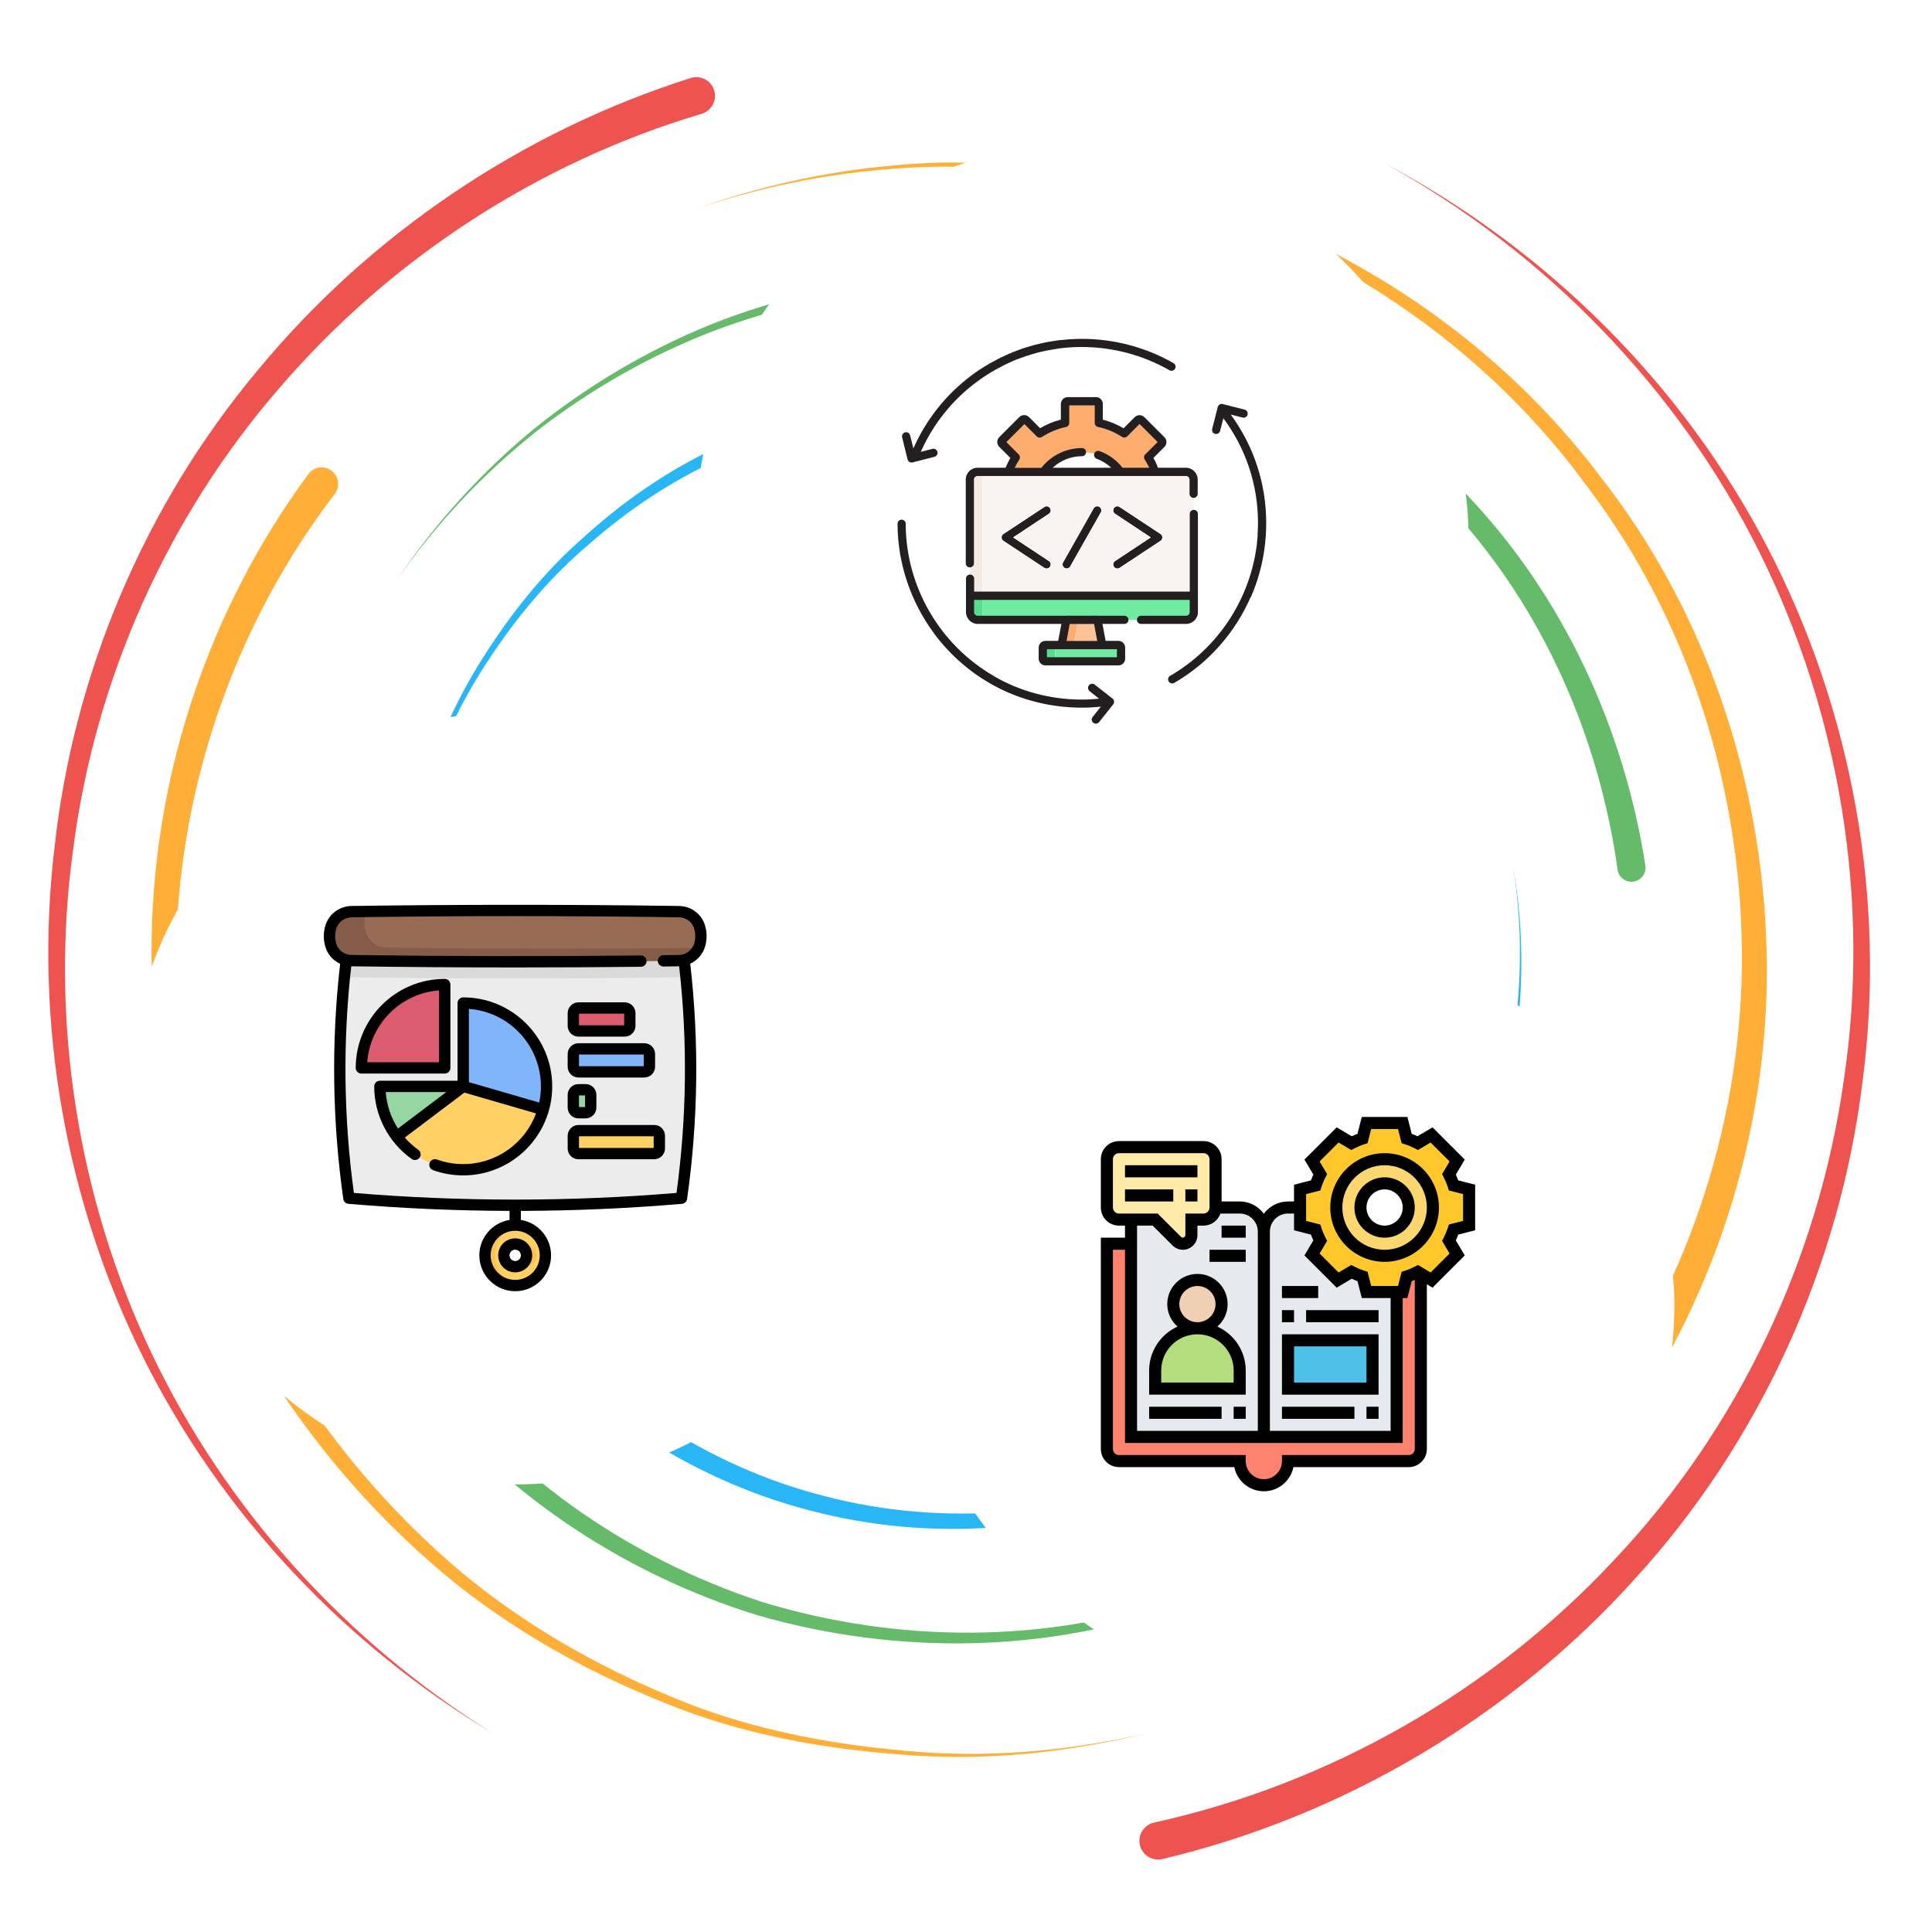 <svg width="400" height="400" viewBox="0 0 400 400" fill="none" xmlns="http://www.w3.org/2000/svg">
<path d="M145.239 23.574C111.536 33.592 80.815 53.548 57.817 80.376C34.635 107.068 19.591 140.8 15.123 176.032C10.291 211.235 16.047 247.858 31.346 280.115C46.693 312.381 71.653 339.998 102.148 358.918C71.32 340.558 45.698 313.284 29.609 280.962C13.562 248.649 7 211.574 11.276 175.558C15.187 139.508 29.96 104.594 53.373 76.634C76.583 48.54 108.028 27.238 142.986 16.157C145.026 15.506 147.206 16.639 147.851 18.675C148.502 20.722 147.37 22.894 145.325 23.548C145.312 23.548 145.26 23.566 145.239 23.574Z" fill="#EF5350"/>
<path d="M238.979 377.334C275.143 369.391 308.783 350.214 334.174 322.993C359.791 295.954 376.536 260.675 381.736 223.665C387.317 186.652 381.02 147.954 364.262 114.303C347.512 80.61 320.103 52.342 287.049 34.022C320.408 51.769 348.483 79.668 365.989 113.418C383.502 147.126 390.619 186.313 385.585 224.178C380.919 262.05 364.387 298.584 338.455 326.925C312.76 355.436 278.255 375.974 240.677 384.894C238.593 385.389 236.505 384.108 236.01 382.024C235.512 379.941 236.804 377.85 238.887 377.355C238.9 377.347 238.957 377.342 238.979 377.334Z" fill="#EF5350"/>
<path d="M69.31 102.256C49.305 128.418 37.682 160.918 36.531 193.996C35.365 227.087 44.484 260.459 62.539 288.428C71.711 302.298 82.873 314.834 95.612 325.589C108.471 336.235 123.067 344.66 138.477 351.074C153.873 357.68 170.513 360.97 187.143 362.451C203.841 364.1 220.776 362.615 237.143 358.918C220.841 362.889 203.888 364.678 187.083 363.3C170.344 362.094 153.511 359.074 137.851 352.662C122.175 346.448 107.239 338.168 93.997 327.584C80.873 316.881 69.297 304.308 59.687 290.31C40.776 262.086 30.776 227.985 31.406 193.845C32.011 159.725 43.451 125.779 63.841 98.168C64.956 96.644 67.091 96.313 68.615 97.425C70.138 98.54 70.469 100.675 69.354 102.199C69.349 102.212 69.317 102.251 69.31 102.256Z" fill="#FFAE37"/>
<path d="M329.89 292.441C349.922 264.993 360.984 230.98 360.638 196.808C360.333 162.706 349.565 128.428 328.802 100.996C308.64 73.123 279.036 52.493 246.21 41.964C229.706 36.756 212.4 34.756 195.122 34.49C177.825 34.712 160.534 37.646 144.114 43.248C160.434 37.373 177.721 34.144 195.104 33.639C212.466 33.618 229.948 35.336 246.706 40.332C280.039 50.415 310.482 70.836 331.536 98.944C353.177 126.6 364.874 161.586 365.755 196.751C366.692 231.972 355.859 267.467 335.45 296.412C334.37 297.954 332.234 298.332 330.69 297.251C329.148 296.17 328.768 294.04 329.848 292.493C329.864 292.485 329.882 292.451 329.89 292.441Z" fill="#FFAE37"/>
<path d="M61.003 198.743C61.099 213.344 63.268 227.915 67.617 241.881C71.87 255.902 78.958 268.956 87.474 280.852C104.484 304.829 129.787 322.511 157.761 331.66C185.929 340.246 216.927 340.41 244.974 330.553C273.12 321.118 297.817 302.042 314.857 277.62C298.224 302.316 273.742 321.925 245.456 331.925C217.279 342.342 185.82 342.746 156.906 334.446C128.19 325.584 101.922 307.889 83.958 283.448C74.974 271.334 67.427 257.941 62.781 243.474C58.021 229.066 55.521 213.948 55.177 198.743C55.143 197.134 56.419 195.8 58.029 195.766C59.635 195.727 60.971 197.003 61.003 198.612C61.003 198.623 61.003 198.631 61.003 198.644V198.743Z" fill="#66BB6A"/>
<path d="M334.891 179.985C331.094 152.694 319.539 126.191 300.742 105.662C282.206 85.05 257.422 69.777 230.203 63.47C203.112 56.717 173.932 58.605 147.695 68.54C134.609 73.584 122.287 80.61 111.172 89.224C100.151 97.954 90.409 108.318 82.312 119.862C90.208 108.188 99.787 97.62 110.716 88.657C121.732 79.803 134.031 72.511 147.169 67.178C173.503 56.691 203.086 54.224 230.859 60.631C258.768 66.6 284.492 81.787 303.963 102.72C323.711 123.553 336.232 150.8 340.664 179.196C340.911 180.784 339.823 182.277 338.234 182.524C336.649 182.772 335.156 181.686 334.909 180.094C334.909 180.084 334.901 180.068 334.901 180.063L334.891 179.985Z" fill="#66BB6A"/>
<path d="M109.005 269.035C124.31 288.918 146.393 303.585 170.846 309.79C195.281 316.157 221.789 313.913 245.065 303.944C268.419 293.97 287.986 275.775 300.434 253.566C312.5 231.17 317.356 204.73 313.25 179.413C317.755 204.66 313.341 231.313 301.497 254.139C289.278 276.769 269.726 295.585 246.041 306.149C222.434 316.696 195.287 319.465 169.974 313.301C144.649 307.29 121.489 292.477 105.213 272.009C104.38 270.975 104.549 269.457 105.586 268.623C106.627 267.79 108.146 267.954 108.979 268.996C108.984 269.001 108.997 269.029 109.005 269.035Z" fill="#29B6F6"/>
<path d="M270.013 110.076C253.521 96.548 233.156 87.636 211.844 85.068C190.599 82.698 168.411 85.605 148.979 95.042C139.141 99.464 130.07 105.537 121.966 112.662C113.685 119.634 106.727 128.084 100.815 137.134C88.893 155.298 82.755 176.972 82.312 198.743C82.349 176.972 88.094 155.063 99.791 136.49C105.599 127.238 112.492 118.548 120.761 111.313C128.862 103.93 137.982 97.569 147.935 92.868C167.604 82.868 190.307 79.425 212.261 81.474C234.289 83.717 255.599 92.537 273.039 106.326C274.089 107.146 274.263 108.665 273.437 109.712C272.617 110.753 271.099 110.928 270.052 110.102C270.044 110.094 270.026 110.084 270.013 110.076Z" fill="#29B6F6"/>
<g filter="url(#filter0_d_3093_10865)">
<rect x="144" y="26.667" width="160" height="160" rx="80" fill="white"/>
<g clip-path="url(#clip0_3093_10865)">
<path d="M193.406 127.854C200.687 137.604 211.844 143.182 224.031 143.182C225.328 143.182 226.641 143.104 227.922 142.964L226.219 145.104C225.922 145.479 225.984 146.01 226.359 146.307C226.516 146.432 226.703 146.495 226.891 146.495C227.141 146.495 227.391 146.385 227.562 146.167L230.469 142.495C230.766 142.12 230.703 141.589 230.328 141.292L226.656 138.417C226.281 138.12 225.75 138.182 225.453 138.557C225.156 138.932 225.219 139.464 225.594 139.76L227.562 141.323C226.391 141.432 225.203 141.51 224.031 141.51C217.516 141.51 211.313 139.839 205.891 136.729C205.859 136.698 205.828 136.667 205.797 136.651C194.547 130.167 187.531 118.073 187.516 105.104C187.516 104.635 187.141 104.26 186.672 104.26C186.203 104.26 185.828 104.635 185.828 105.12C185.844 113.37 188.578 121.276 193.344 127.745C193.359 127.76 193.375 127.807 193.406 127.854Z" fill="#231F20"/>
<path d="M260.375 107.745C260.328 108.37 260.266 108.995 260.188 109.62C260.172 109.729 260.156 109.839 260.141 109.948C258.61 120.995 252.063 130.917 242.266 136.589C241.86 136.823 241.719 137.339 241.953 137.745C242.11 138.01 242.391 138.167 242.688 138.167C242.828 138.167 242.985 138.135 243.11 138.057C250.235 133.932 255.703 127.651 258.922 120.323C258.985 120.26 259.031 120.182 259.063 120.104C260.438 116.901 261.36 113.557 261.813 110.135C261.828 110.042 261.844 109.948 261.844 109.854C261.938 109.182 262 108.495 262.047 107.807C262.063 107.651 262.078 107.495 262.078 107.339C262.125 106.557 262.156 105.76 262.156 104.964C262.156 96.838 259.625 89.088 254.813 82.495L257.266 83.12C257.719 83.229 258.188 82.963 258.297 82.51C258.406 82.057 258.141 81.588 257.688 81.479L253.156 80.323C252.703 80.213 252.235 80.479 252.125 80.932L250.969 85.463C250.86 85.917 251.125 86.385 251.578 86.495C251.641 86.51 251.719 86.526 251.781 86.526C252.156 86.526 252.5 86.276 252.61 85.885L253.281 83.26C257.953 89.557 260.438 97.01 260.453 104.839V104.995C260.453 105.745 260.422 106.495 260.375 107.229C260.391 107.417 260.375 107.573 260.375 107.745Z" fill="#231F20"/>
<path d="M187.907 91.792C187.969 92.01 188.11 92.198 188.297 92.307C188.438 92.385 188.579 92.432 188.735 92.432C188.797 92.432 188.875 92.417 188.938 92.401L193.469 91.245C193.922 91.135 194.204 90.667 194.079 90.214C193.969 89.76 193.5 89.479 193.047 89.604L190.641 90.214C193.172 84.495 197.157 79.495 202.204 75.745C203.438 74.823 204.719 73.995 206.047 73.245C206.266 73.12 206.485 73.01 206.704 72.885C207.188 72.635 207.657 72.37 208.141 72.135C208.391 72.01 208.641 71.917 208.875 71.792C209.344 71.589 209.797 71.37 210.266 71.182C210.579 71.057 210.907 70.932 211.235 70.823C211.641 70.667 212.032 70.526 212.454 70.385C212.875 70.245 213.297 70.12 213.719 69.995C214.032 69.901 214.36 69.807 214.672 69.714C215.188 69.573 215.704 69.464 216.219 69.354C216.469 69.307 216.704 69.245 216.954 69.198C217.516 69.089 218.079 68.995 218.641 68.917C218.86 68.885 219.094 68.839 219.313 68.807C220.86 68.604 222.407 68.51 223.985 68.51C230.36 68.51 236.625 70.182 242.125 73.323C242.532 73.557 243.047 73.417 243.282 73.01C243.516 72.604 243.375 72.089 242.969 71.854C237.235 68.573 230.672 66.823 224 66.823C222.516 66.823 221.032 66.917 219.579 67.089C219.547 67.089 219.516 67.073 219.485 67.073C219.375 67.089 219.25 67.104 219.141 67.12C218.891 67.151 218.657 67.198 218.407 67.229C217.829 67.307 217.25 67.401 216.672 67.51C216.407 67.557 216.141 67.635 215.875 67.682C215.344 67.792 214.813 67.917 214.282 68.057C213.938 68.151 213.594 68.26 213.25 68.354C212.813 68.479 212.375 68.604 211.954 68.745C211.516 68.885 211.094 69.057 210.672 69.214C210.344 69.339 210 69.464 209.672 69.589C209.172 69.792 208.704 70.01 208.219 70.229C207.954 70.354 207.688 70.464 207.438 70.589C206.938 70.823 206.438 71.089 205.954 71.354C205.704 71.479 205.469 71.604 205.219 71.745C205.094 71.823 204.954 71.885 204.829 71.948C204.797 71.964 204.766 71.995 204.735 72.026C203.516 72.729 202.329 73.495 201.204 74.339C195.922 78.276 191.75 83.51 189.11 89.495L188.422 86.792C188.313 86.339 187.844 86.057 187.391 86.182C186.938 86.292 186.657 86.76 186.782 87.214L187.907 91.792Z" fill="#231F20"/>
<path d="M217.375 101.87C217.109 101.479 216.594 101.37 216.203 101.636L207.734 107.229C207.5 107.386 207.359 107.651 207.359 107.932C207.359 108.214 207.5 108.479 207.734 108.636L216.203 114.229C216.344 114.323 216.516 114.37 216.672 114.37C216.953 114.37 217.219 114.229 217.375 113.995C217.641 113.604 217.531 113.073 217.141 112.823L209.75 107.932L217.141 103.042C217.531 102.792 217.641 102.261 217.375 101.87Z" fill="#231F20"/>
<path d="M230.625 113.995C230.781 114.245 231.063 114.37 231.328 114.37C231.484 114.37 231.656 114.323 231.797 114.229L240.266 108.636C240.5 108.479 240.641 108.214 240.641 107.932C240.641 107.651 240.5 107.386 240.266 107.229L231.797 101.636C231.406 101.37 230.875 101.479 230.625 101.87C230.359 102.261 230.469 102.792 230.859 103.042L238.25 107.932L230.859 112.823C230.469 113.073 230.359 113.604 230.625 113.995Z" fill="#231F20"/>
<path d="M220.828 114.386C221.125 114.386 221.406 114.229 221.562 113.948L227.906 102.761C228.14 102.354 228 101.839 227.578 101.604C227.171 101.37 226.656 101.511 226.421 101.932L220.093 113.104C219.859 113.511 220 114.026 220.422 114.261C220.547 114.339 220.687 114.386 220.828 114.386Z" fill="#231F20"/>
<path d="M240.5 88.573L237.734 91.354C238.344 92.292 238.844 93.307 239.234 94.37H231.984C230.203 91.885 227.297 90.292 224.016 90.292C220.734 90.292 217.813 91.901 216.047 94.37H208.797C209.203 93.307 209.703 92.292 210.312 91.354L207.547 88.589C207.328 88.354 207.328 87.995 207.547 87.776L211.687 83.635C211.906 83.417 212.281 83.417 212.5 83.635L215.266 86.401C216.844 85.385 218.625 84.635 220.531 84.229V80.307C220.531 79.995 220.781 79.745 221.094 79.745H226.937C227.25 79.745 227.5 79.995 227.5 80.307V84.229C229.391 84.635 231.172 85.385 232.766 86.401L235.531 83.635C235.75 83.417 236.125 83.417 236.344 83.635L240.484 87.776C240.719 87.995 240.719 88.354 240.5 88.573Z" fill="#FCAD6D"/>
<path d="M204.969 124.995H202.437C201.547 124.995 200.844 124.292 200.844 123.417V120.01H203.375V123.417C203.375 124.292 204.094 124.995 204.969 124.995Z" fill="#58DD8E"/>
<path d="M204.969 94.37C204.078 94.37 203.375 95.089 203.375 95.964V120.01H200.844V95.964C200.844 95.089 201.547 94.37 202.437 94.37H204.969Z" fill="#F3EAE6"/>
<path d="M245.594 94.37H204.969C204.078 94.37 203.375 95.089 203.375 95.964V120.01H247.172V95.964C247.187 95.073 246.469 94.37 245.594 94.37ZM230.875 103.042C230.484 102.792 230.375 102.26 230.641 101.87C230.891 101.479 231.422 101.37 231.812 101.635L240.281 107.229C240.516 107.385 240.672 107.651 240.672 107.932C240.672 108.229 240.531 108.479 240.281 108.651L231.812 114.245C231.672 114.339 231.5 114.385 231.344 114.385C231.078 114.385 230.797 114.26 230.641 113.995C230.375 113.604 230.484 113.073 230.875 112.823L238.266 107.932L230.875 103.042ZM220.109 113.104L226.438 101.917C226.672 101.51 227.188 101.37 227.594 101.589C228 101.823 228.141 102.339 227.922 102.745L221.594 113.932C221.438 114.198 221.156 114.354 220.859 114.354C220.719 114.354 220.578 114.323 220.437 114.245C220.031 114.042 219.875 113.51 220.109 113.104ZM207.766 107.229L216.234 101.635C216.625 101.37 217.156 101.479 217.422 101.87C217.672 102.26 217.563 102.792 217.172 103.042L209.781 107.932L217.172 112.823C217.563 113.073 217.672 113.604 217.422 113.995C217.25 114.245 216.984 114.385 216.703 114.385C216.547 114.385 216.375 114.339 216.234 114.245L207.766 108.651C207.531 108.495 207.375 108.229 207.375 107.932C207.375 107.651 207.516 107.385 207.766 107.229Z" fill="#F9F3F1"/>
<path d="M219 133.604H216.453C216.156 133.604 215.922 133.354 215.922 133.057V130.761C215.922 130.464 216.156 130.229 216.453 130.229H219C218.687 130.229 218.453 130.464 218.453 130.761V133.057C218.453 133.354 218.687 133.604 219 133.604Z" fill="#58DD8E"/>
<path d="M247.187 119.995V123.401C247.187 124.276 246.484 124.979 245.594 124.979H204.969C204.078 124.979 203.375 124.276 203.375 123.401V119.995H247.187Z" fill="#71EAA2"/>
<path d="M232.125 130.76V133.057C232.125 133.354 231.891 133.604 231.578 133.604H219C218.688 133.604 218.453 133.354 218.453 133.057V130.76C218.453 130.464 218.688 130.229 219 130.229H231.578C231.875 130.214 232.125 130.464 232.125 130.76Z" fill="#71EAA2"/>
<path d="M223.234 124.979C222.906 126.729 222.594 128.464 222.266 130.214H219.812C220.141 128.464 220.453 126.714 220.781 124.964C221.594 124.979 222.422 124.979 223.234 124.979Z" fill="#FCAD6D"/>
<path d="M227.25 124.979L225.234 124.995C225.906 124.979 226.578 124.979 227.25 124.979Z" fill="#FFC294"/>
<path d="M228.219 130.214H222.266C222.594 128.464 222.906 126.729 223.234 124.979H227.25L228.219 130.214Z" fill="#FFC294"/>
<path d="M225.25 124.979H223.234V124.964C223.891 124.979 224.562 124.979 225.25 124.979Z" fill="#FFC294"/>
<path d="M238.797 91.479L241.094 89.182C241.641 88.62 241.641 87.729 241.078 87.182L236.937 83.042C236.391 82.495 235.484 82.479 234.922 83.042L232.625 85.339C231.281 84.542 229.844 83.948 228.328 83.557V80.307C228.328 79.526 227.688 78.885 226.906 78.885H221.063C220.281 78.885 219.641 79.526 219.641 80.307V83.542C218.125 83.932 216.688 84.526 215.344 85.323L213.047 83.026C212.5 82.479 211.594 82.464 211.031 83.026L206.891 87.167C206.344 87.714 206.328 88.604 206.891 89.182L209.187 91.479C208.812 92.135 208.484 92.823 208.188 93.51H202.391C201.047 93.51 199.953 94.604 199.953 95.948V113.292C199.953 113.76 200.328 114.135 200.797 114.135C201.266 114.135 201.641 113.76 201.641 113.292V95.948C201.641 95.542 201.969 95.214 202.375 95.214H245.531C245.937 95.214 246.281 95.542 246.281 95.948V98.901C246.281 99.37 246.656 99.745 247.125 99.745C247.594 99.745 247.969 99.37 247.969 98.901V95.948C247.969 94.604 246.875 93.51 245.516 93.51H239.734C239.484 92.807 239.172 92.12 238.797 91.479ZM232.406 93.51C231.172 91.932 229.531 90.745 227.656 90.057C227.219 89.901 226.719 90.12 226.562 90.573C226.406 91.01 226.625 91.51 227.078 91.667C228.203 92.073 229.203 92.714 230.078 93.51H217.937C219.578 91.995 221.734 91.12 224.016 91.12C224.484 91.12 224.859 90.745 224.859 90.276C224.859 89.807 224.484 89.432 224.016 89.432C220.734 89.432 217.625 90.948 215.609 93.526H210.078C210.359 92.932 210.672 92.37 211.031 91.823C211.25 91.479 211.203 91.042 210.922 90.76L208.359 88.198L212.094 84.464L214.656 87.026C214.937 87.307 215.391 87.354 215.719 87.135C217.25 86.151 218.922 85.448 220.703 85.073C221.094 84.995 221.375 84.635 221.375 84.245V80.589H226.656V84.229C226.656 84.635 226.937 84.979 227.328 85.057C229.094 85.432 230.781 86.135 232.313 87.12C232.656 87.339 233.094 87.292 233.375 87.01L235.937 84.448L239.672 88.182L237.109 90.745C236.828 91.026 236.781 91.464 237 91.807C237.344 92.339 237.656 92.917 237.938 93.51H232.406Z" fill="#231F20"/>
<path d="M248.016 123.401V120.01V119.995V103.073C248.016 102.604 247.641 102.229 247.172 102.229C246.703 102.229 246.328 102.604 246.328 103.073V119.151H201.687V116.464C201.687 115.995 201.313 115.62 200.844 115.62C200.375 115.62 200 115.995 200 116.464V119.979V119.995V123.401C200 124.745 201.094 125.839 202.437 125.839H219.75L219.094 129.354H216.438C215.672 129.354 215.047 129.979 215.047 130.745V133.042C215.047 133.807 215.672 134.432 216.438 134.432H231.562C232.328 134.432 232.953 133.807 232.953 133.042V130.745C232.953 129.979 232.328 129.354 231.562 129.354H228.906L228.25 125.839H232.797C233.266 125.839 233.641 125.464 233.641 124.995C233.641 124.526 233.266 124.151 232.797 124.151H227.313C227.281 124.151 227.25 124.135 227.219 124.135L224 124.151L220.766 124.135C220.734 124.135 220.703 124.151 220.672 124.151H202.422C202.016 124.151 201.672 123.823 201.672 123.417V120.87H246.312V123.417C246.312 123.823 245.984 124.151 245.563 124.151H236.234C235.766 124.151 235.391 124.526 235.391 124.995C235.391 125.464 235.766 125.839 236.234 125.839H245.563C246.922 125.839 248.016 124.745 248.016 123.401ZM231.25 132.745H216.75V131.073H231.25V132.745ZM227.172 129.37H220.813L221.469 125.854H226.516L227.172 129.37Z" fill="#231F20"/>
</g>
</g>
<g filter="url(#filter1_d_3093_10865)">
<rect x="26.667" y="144" width="160" height="160" rx="80" fill="white"/>
<g clip-path="url(#clip1_3093_10865)">
<path d="M141.096 244.739C118.144 246.7 95.19 246.7 72.239 244.739C70.067 229.41 69.763 214.08 71.326 198.752C71.581 196.255 71.885 193.76 72.239 191.263C95.19 189.302 118.144 189.302 141.096 191.263C141.449 193.758 141.754 196.254 142.008 198.749C143.571 214.079 143.268 229.409 141.096 244.739Z" fill="#ECECEC"/>
<path d="M142.008 198.749C141.552 198.908 141.066 198.997 140.565 199.005C117.964 199.324 95.366 199.324 72.767 199.005C72.268 198.997 71.782 198.91 71.326 198.752C71.581 196.255 71.886 193.76 72.239 191.263C95.191 189.302 118.144 189.302 141.096 191.263C141.449 193.758 141.754 196.254 142.008 198.749Z" fill="#DADADA"/>
<path d="M140.563 195.556C117.964 195.876 95.365 195.876 72.766 195.556C70.832 195.529 69.089 194.29 68.517 192.442C68.131 191.194 68.114 189.947 68.465 188.7C69.009 186.773 70.768 185.438 72.77 185.41C95.369 185.091 117.968 185.091 140.567 185.41C142.502 185.438 144.244 186.676 144.817 188.525C145.203 189.772 145.22 191.019 144.869 192.266C144.325 194.194 142.566 195.528 140.563 195.556Z" fill="#986B54"/>
<path d="M144.637 192.899C143.923 194.48 142.338 195.532 140.563 195.557C117.964 195.876 95.366 195.876 72.767 195.557C70.831 195.529 69.089 194.29 68.517 192.441C68.131 191.194 68.114 189.947 68.465 188.701C69.009 186.772 70.768 185.438 72.77 185.41C73.826 185.394 74.882 185.38 75.939 185.368C75.847 185.571 75.77 185.782 75.707 186C75.356 187.247 75.373 188.496 75.761 189.743C76.332 191.591 78.075 192.83 80.009 192.857C101.552 193.162 123.093 193.177 144.637 192.899Z" fill="#845C47"/>
<path d="M106.667 262.828C103.218 262.828 100.412 260.022 100.412 256.573C100.412 253.125 103.218 250.319 106.667 250.319C110.116 250.319 112.922 253.125 112.922 256.573C112.922 260.022 110.116 262.828 106.667 262.828ZM106.667 254.225C105.372 254.225 104.318 255.278 104.318 256.573C104.318 257.868 105.372 258.922 106.667 258.922C107.962 258.922 109.015 257.868 109.015 256.573C109.015 255.278 107.962 254.225 106.667 254.225Z" fill="#FFD064"/>
<path d="M107.678 258.69C107.984 258.837 108.326 258.922 108.688 258.922C109.983 258.922 111.036 257.868 111.036 256.573C111.036 255.278 109.983 254.225 108.688 254.225C108.326 254.225 107.984 254.31 107.678 254.456C108.468 254.835 109.016 255.64 109.016 256.573C109.016 257.506 108.468 258.311 107.678 258.69Z" fill="#FFC250"/>
<path d="M102.433 256.573C102.433 253.468 104.707 250.886 107.677 250.401C107.348 250.347 107.011 250.318 106.667 250.318C103.218 250.318 100.412 253.124 100.412 256.573C100.412 260.022 103.218 262.828 106.667 262.828C107.011 262.828 107.348 262.799 107.677 262.745C104.707 262.261 102.433 259.678 102.433 256.573Z" fill="#FFC250"/>
<path d="M107.018 219.58C108.567 220.201 112.924 224.876 112.482 226.403C110.4 233.592 103.767 238.85 95.905 238.85C90.276 238.85 85.278 236.155 82.128 231.987C82.44 226.599 82.129 227.902 82.129 223.999L95.905 221.593C95.905 221.593 98.521 216.172 107.018 219.58Z" fill="#FFD064"/>
<path d="M113.161 221.593C113.161 223.262 112.923 224.876 112.481 226.402L95.904 221.593V204.335C105.436 204.335 113.161 212.062 113.161 221.593Z" fill="#80B4FB"/>
<path d="M95.906 221.592L82.129 231.985C79.945 229.095 78.649 225.493 78.649 221.592H95.906Z" fill="#95D6A4"/>
<path d="M92.078 200.509V217.767H74.821C74.821 208.235 82.546 200.509 92.078 200.509Z" fill="#DB5B6F"/>
<path d="M129.334 210.119H119.764C119.177 210.119 118.701 209.643 118.701 209.056V206.425C118.701 205.837 119.177 205.361 119.764 205.361H129.334C129.921 205.361 130.397 205.837 130.397 206.425V209.056C130.397 209.643 129.921 210.119 129.334 210.119Z" fill="#DB5B6F"/>
<path d="M121.239 227.046H119.764C119.177 227.046 118.701 226.57 118.701 225.983V223.351C118.701 222.764 119.177 222.288 119.764 222.288H121.239C121.826 222.288 122.303 222.764 122.303 223.351V225.983C122.303 226.57 121.827 227.046 121.239 227.046Z" fill="#95D6A4"/>
<path d="M133.392 218.583H119.764C119.177 218.583 118.701 218.106 118.701 217.519V214.888C118.701 214.301 119.177 213.825 119.764 213.825H133.392C133.979 213.825 134.455 214.301 134.455 214.888V217.519C134.455 218.106 133.979 218.583 133.392 218.583Z" fill="#80B4FB"/>
<path d="M135.444 235.509H119.764C119.177 235.509 118.701 235.033 118.701 234.446V231.815C118.701 231.227 119.177 230.751 119.764 230.751H135.444C136.031 230.751 136.507 231.227 136.507 231.815V234.446C136.507 235.033 136.031 235.509 135.444 235.509Z" fill="#FFD064"/>
<path d="M145.937 188.178C145.217 185.858 143.066 184.274 140.584 184.238C118.08 183.921 95.258 183.921 72.753 184.238C70.242 184.273 68.015 185.978 67.337 188.383C66.924 189.845 66.945 191.327 67.397 192.788C67.878 194.337 68.996 195.557 70.424 196.208C68.57 212.375 68.788 228.753 71.077 244.903C71.154 245.444 71.593 245.86 72.138 245.906C83.206 246.852 94.349 247.339 105.495 247.371V249.24C101.955 249.803 99.24 252.877 99.24 256.573C99.24 260.668 102.572 264 106.667 264C110.762 264 114.094 260.668 114.094 256.573C114.094 252.877 111.379 249.803 107.839 249.24V247.371C118.985 247.339 130.128 246.852 141.196 245.906C141.74 245.86 142.18 245.444 142.256 244.903C144.546 228.747 144.763 212.364 142.908 196.192C144.382 195.503 145.54 194.203 145.997 192.584C146.409 191.122 146.389 189.64 145.937 188.178ZM111.75 256.573C111.75 259.376 109.47 261.656 106.667 261.656C103.864 261.656 101.584 259.376 101.584 256.573C101.584 253.771 103.864 251.49 106.667 251.49C109.47 251.49 111.75 253.771 111.75 256.573ZM143.741 191.948C143.342 193.362 142.029 194.364 140.547 194.385C139.481 194.401 138.417 194.415 137.35 194.427C136.703 194.435 136.185 194.966 136.192 195.613C136.2 196.255 136.723 196.771 137.364 196.771H137.378C138.446 196.758 139.513 196.744 140.581 196.729C140.591 196.728 140.6 196.728 140.61 196.728C142.375 212.306 142.192 228.081 140.065 243.65C117.897 245.491 95.437 245.491 73.269 243.65C71.141 228.081 70.958 212.306 72.723 196.728C72.732 196.728 72.741 196.729 72.75 196.729C84.019 196.888 95.375 196.967 106.722 196.967C115.404 196.967 124.081 196.92 132.703 196.827C133.351 196.82 133.87 196.29 133.863 195.643C133.856 194.995 133.332 194.48 132.678 194.484C112.806 194.698 92.654 194.665 72.784 194.385C71.319 194.364 70.054 193.443 69.636 192.095C69.315 191.059 69.301 190.053 69.593 189.019C69.992 187.605 71.305 186.602 72.786 186.582C95.27 186.265 118.069 186.265 140.55 186.582C142.015 186.603 143.28 187.524 143.698 188.872C144.018 189.908 144.033 190.914 143.741 191.948Z" fill="black"/>
<path d="M103.146 256.573C103.146 258.514 104.726 260.094 106.667 260.094C108.608 260.094 110.187 258.514 110.187 256.573C110.187 254.632 108.608 253.053 106.667 253.053C104.726 253.053 103.146 254.632 103.146 256.573ZM107.844 256.573C107.844 257.222 107.316 257.75 106.667 257.75C106.018 257.75 105.49 257.222 105.49 256.573C105.49 255.925 106.018 255.397 106.667 255.397C107.316 255.397 107.844 255.924 107.844 256.573Z" fill="black"/>
<path d="M95.904 203.163C95.257 203.163 94.732 203.688 94.732 204.335V220.421H78.647C78 220.421 77.476 220.946 77.476 221.593C77.476 227.548 80.376 233.166 85.234 236.62C85.433 236.761 85.67 236.837 85.913 236.837H85.915C86.562 236.837 87.086 236.313 87.086 235.665C87.086 235.263 86.883 234.908 86.573 234.697C85.546 233.964 84.621 233.12 83.806 232.188L96.141 222.882L110.984 227.189C108.706 233.307 102.806 237.678 95.904 237.678C94.031 237.678 92.198 237.36 90.454 236.732C89.845 236.512 89.174 236.828 88.954 237.437C88.735 238.046 89.051 238.718 89.66 238.937C91.659 239.657 93.76 240.022 95.904 240.022C106.065 240.022 114.332 231.755 114.332 221.593C114.332 211.431 106.065 203.163 95.904 203.163ZM79.862 222.765H92.405L82.396 230.316C80.947 228.069 80.061 225.475 79.862 222.765ZM111.638 224.938L97.076 220.713V205.549C105.4 206.151 111.988 213.117 111.988 221.593C111.988 222.74 111.867 223.859 111.638 224.938Z" fill="black"/>
<path d="M93.25 217.767V200.509C93.25 199.861 92.725 199.337 92.078 199.337C81.916 199.337 73.649 207.604 73.649 217.767C73.649 218.414 74.174 218.938 74.821 218.938H92.078C92.725 218.938 93.25 218.414 93.25 217.767ZM90.906 216.595H76.035C76.61 208.657 82.969 202.297 90.906 201.723V216.595Z" fill="black"/>
<path d="M119.765 211.292H129.335C130.567 211.292 131.57 210.289 131.57 209.056V206.425C131.57 205.193 130.567 204.19 129.335 204.19H119.765C118.533 204.19 117.53 205.193 117.53 206.425V209.056C117.53 210.289 118.533 211.292 119.765 211.292ZM119.874 206.534H129.226V208.948H119.874V206.534Z" fill="black"/>
<path d="M119.765 228.218H121.24C122.473 228.218 123.475 227.215 123.475 225.983V223.352C123.475 222.119 122.473 221.116 121.24 221.116H119.765C118.533 221.116 117.53 222.119 117.53 223.352V225.983C117.53 227.215 118.533 228.218 119.765 228.218ZM119.874 223.46H121.132V225.874H119.874V223.46Z" fill="black"/>
<path d="M119.765 219.755H133.393C134.626 219.755 135.628 218.752 135.628 217.52V214.889C135.628 213.656 134.626 212.653 133.393 212.653H119.765C118.533 212.653 117.53 213.656 117.53 214.889V217.52C117.53 218.752 118.533 219.755 119.765 219.755ZM119.874 214.997H133.284V217.411H119.874V214.997Z" fill="black"/>
<path d="M119.765 229.58C118.533 229.58 117.53 230.583 117.53 231.815V234.446C117.53 235.679 118.533 236.681 119.765 236.681H135.445C136.677 236.681 137.68 235.679 137.68 234.446V231.815C137.68 230.583 136.677 229.58 135.445 229.58H119.765ZM135.336 234.338H119.874V231.924H135.336V234.338Z" fill="black"/>
</g>
</g>
<g filter="url(#filter2_d_3093_10865)">
<rect x="186.667" y="186.667" width="160" height="160" rx="80" fill="white"/>
<path d="M294.167 260.367V296.667C294.167 298.042 293.042 299.167 291.667 299.167H266.667C266.667 300.542 266.104 301.792 265.204 302.704C264.292 303.604 263.042 304.167 261.667 304.167C260.292 304.167 259.042 303.604 258.129 302.704C257.229 301.792 256.667 300.542 256.667 299.167H231.667C230.292 299.167 229.167 298.042 229.167 296.667V254.167H234.167V294.167H261.667H289.167V269.167V264.167H290.417L291.229 260.954C292.029 260.704 292.792 260.367 293.529 259.992L294.167 260.367Z" fill="#FF826E"/>
<path d="M282.917 264.167L282.104 260.954C281.304 260.704 280.542 260.367 279.804 259.992L276.942 261.692L271.642 256.392L273.342 253.529C272.967 252.792 272.629 252.029 272.379 251.229L269.167 250.417V246.667H266.667C263.904 246.667 261.667 248.904 261.667 251.667C261.667 248.904 259.429 246.667 256.667 246.667H251.667C251.667 248.042 250.542 249.167 249.167 249.167H246.667V252.404C246.667 253.379 245.879 254.167 244.904 254.167C244.429 254.167 243.979 253.979 243.654 253.654L239.167 249.167H234.167V254.167V294.167H261.667H289.167V269.167V264.167H282.917Z" fill="#E6E9ED"/>
<path d="M266.667 274.167H284.167V284.167H266.667V274.167Z" fill="#4FC1E9"/>
<path d="M229.167 246.667V236.667C229.167 235.292 230.292 234.167 231.667 234.167H249.167C250.542 234.167 251.667 235.292 251.667 236.667V246.667C251.667 248.042 250.542 249.167 249.167 249.167H246.667V252.404C246.667 253.379 245.879 254.167 244.904 254.167C244.429 254.167 243.979 253.979 243.654 253.654L239.167 249.167H234.167H231.667C230.292 249.167 229.167 248.042 229.167 246.667Z" fill="#FFEAA7"/>
<path d="M256.667 280.417V284.167H239.167V280.417C239.167 275.579 243.079 271.667 247.917 271.667C250.342 271.667 252.517 272.642 254.104 274.229C255.692 275.817 256.667 277.992 256.667 280.417Z" fill="#B4DD7F"/>
<path d="M247.917 271.667C250.678 271.667 252.917 269.428 252.917 266.667C252.917 263.905 250.678 261.667 247.917 261.667C245.156 261.667 242.917 263.905 242.917 266.667C242.917 269.428 245.156 271.667 247.917 271.667Z" fill="#F0D0B4"/>
<path d="M269.167 246.667V242.917L272.379 242.104C272.629 241.304 272.967 240.542 273.342 239.804L271.642 236.942L276.942 231.642L279.804 233.342C280.542 232.967 281.304 232.629 282.104 232.379L282.917 229.167H290.417L291.229 232.379C292.029 232.629 292.792 232.967 293.529 233.342L296.392 231.642L301.692 236.942L299.992 239.804C300.367 240.542 300.704 241.304 300.954 242.104L304.167 242.917V250.417L300.954 251.229C300.704 252.029 300.367 252.792 299.992 253.529L301.692 256.392L296.392 261.692L294.167 260.367L293.529 259.992C292.792 260.367 292.029 260.704 291.229 260.954L290.417 264.167H289.167H282.917L282.104 260.954C281.304 260.704 280.542 260.367 279.804 259.992L276.942 261.692L271.642 256.392L273.342 253.529C272.967 252.792 272.629 252.029 272.379 251.229L269.167 250.417V246.667ZM296.667 246.667C296.667 241.142 292.192 236.667 286.667 236.667C281.142 236.667 276.667 241.142 276.667 246.667C276.667 252.192 281.142 256.667 286.667 256.667C292.192 256.667 296.667 252.192 296.667 246.667Z" fill="#FFC729"/>
<path d="M286.667 236.667C292.192 236.667 296.667 241.142 296.667 246.667C296.667 252.192 292.192 256.667 286.667 256.667C281.142 256.667 276.667 252.192 276.667 246.667C276.667 241.142 281.142 236.667 286.667 236.667ZM291.667 246.667C291.667 243.904 289.429 241.667 286.667 241.667C283.904 241.667 281.667 243.904 281.667 246.667C281.667 249.429 283.904 251.667 286.667 251.667C289.429 251.667 291.667 249.429 291.667 246.667Z" fill="#FCD770"/>
<path d="M305.417 251.388V241.944L301.914 241.053C301.766 240.655 301.599 240.254 301.414 239.858L303.264 236.747L296.587 230.069L293.476 231.918C293.079 231.734 292.679 231.567 292.281 231.418L291.388 227.917H281.944L281.054 231.419C280.656 231.568 280.256 231.735 279.859 231.919L276.748 230.07L270.071 236.748L271.921 239.859C271.737 240.255 271.569 240.657 271.421 241.054L267.917 241.945V245.417H266.667C264.616 245.417 262.807 246.424 261.667 247.955C260.527 246.424 258.718 245.417 256.667 245.417H252.917V236.667C252.917 234.599 251.234 232.917 249.167 232.917H231.667C229.599 232.917 227.917 234.599 227.917 236.667V246.667C227.917 248.734 229.599 250.417 231.667 250.417H232.917V252.917H227.917V296.667C227.917 298.734 229.599 300.417 231.667 300.417H255.543C256.123 303.265 258.649 305.417 261.667 305.417C264.684 305.417 267.211 303.265 267.791 300.417H291.667C293.734 300.417 295.417 298.734 295.417 296.667V262.568L296.587 263.263L303.264 256.585L301.414 253.474C301.598 253.078 301.766 252.677 301.914 252.279L305.417 251.388ZM266.667 247.917H267.917V251.388L271.419 252.279C271.568 252.677 271.734 253.078 271.919 253.474L270.069 256.585L276.747 263.263L279.858 261.414C280.254 261.598 280.654 261.765 281.053 261.914L281.946 265.417H287.917V292.917H262.917V251.667C262.917 249.599 264.599 247.917 266.667 247.917ZM230.417 246.667V236.667C230.417 235.977 230.978 235.417 231.667 235.417H249.167C249.856 235.417 250.417 235.977 250.417 236.667V246.667C250.417 247.357 249.856 247.917 249.167 247.917H245.417V252.399C245.417 252.82 244.832 253.063 244.533 252.765L239.684 247.917H231.667C230.978 247.917 230.417 247.357 230.417 246.667ZM238.649 250.417L242.766 254.534C243.328 255.094 244.106 255.417 244.899 255.417C246.563 255.417 247.917 254.063 247.917 252.399V250.417H249.167C250.794 250.417 252.169 249.368 252.687 247.917H256.667C258.734 247.917 260.417 249.599 260.417 251.667V292.917H235.417V250.417H238.649ZM291.667 297.917H265.417V299.167C265.417 301.234 263.734 302.917 261.667 302.917C259.599 302.917 257.917 301.234 257.917 299.167V297.917H231.667C230.978 297.917 230.417 297.357 230.417 296.667V255.417H232.917V295.417H260.417H262.917H290.417V265.417H291.388L292.279 261.914C292.492 261.834 292.704 261.737 292.917 261.647V296.667C292.917 297.357 292.356 297.917 291.667 297.917ZM300.122 256.193L296.193 260.122L293.573 258.564L292.957 258.884C292.259 259.244 291.552 259.54 290.853 259.764L290.193 259.974L289.446 262.917H283.889L283.141 259.974L282.481 259.764C281.782 259.54 281.074 259.244 280.377 258.884L279.761 258.564L277.141 260.122L273.212 256.193L274.769 253.574L274.452 252.959C274.091 252.259 273.796 251.552 273.572 250.852L273.361 250.192L270.417 249.445V243.889L273.359 243.142L273.571 242.482C273.794 241.782 274.089 241.074 274.451 240.374L274.768 239.759L273.211 237.14L277.139 233.212L279.759 234.769L280.376 234.449C281.073 234.089 281.781 233.793 282.479 233.569L283.139 233.359L283.888 230.417H289.444L290.193 233.359L290.853 233.569C291.552 233.793 292.259 234.089 292.957 234.449L293.573 234.769L296.193 233.212L300.122 237.14L298.564 239.759L298.882 240.374C299.243 241.074 299.538 241.782 299.762 242.482L299.973 243.142L302.917 243.888V249.444L299.974 250.192L299.763 250.852C299.539 251.552 299.244 252.259 298.883 252.959L298.566 253.574L300.122 256.193Z" fill="black"/>
<path d="M286.667 235.417C280.464 235.417 275.417 240.463 275.417 246.667C275.417 252.87 280.464 257.917 286.667 257.917C292.869 257.917 297.917 252.87 297.917 246.667C297.917 240.463 292.869 235.417 286.667 235.417ZM286.667 255.417C281.842 255.417 277.917 251.49 277.917 246.667C277.917 241.843 281.842 237.917 286.667 237.917C291.492 237.917 295.417 241.843 295.417 246.667C295.417 251.49 291.492 255.417 286.667 255.417Z" fill="black"/>
<path d="M286.667 240.417C283.221 240.417 280.417 243.22 280.417 246.667C280.417 250.113 283.221 252.917 286.667 252.917C290.113 252.917 292.917 250.113 292.917 246.667C292.917 243.22 290.113 240.417 286.667 240.417ZM286.667 250.417C284.599 250.417 282.917 248.734 282.917 246.667C282.917 244.599 284.599 242.917 286.667 242.917C288.734 242.917 290.417 244.599 290.417 246.667C290.417 248.734 288.734 250.417 286.667 250.417Z" fill="black"/>
<path d="M257.917 280.417C257.917 276.377 255.504 272.897 252.048 271.32C253.337 270.174 254.167 268.523 254.167 266.667C254.167 263.22 251.363 260.417 247.917 260.417C244.471 260.417 241.667 263.22 241.667 266.667C241.667 268.523 242.497 270.174 243.786 271.32C240.329 272.897 237.917 276.377 237.917 280.417V285.417H257.917V280.417ZM244.167 266.667C244.167 264.599 245.849 262.917 247.917 262.917C249.984 262.917 251.667 264.599 251.667 266.667C251.667 268.734 249.984 270.417 247.917 270.417C245.849 270.417 244.167 268.734 244.167 266.667ZM255.417 282.917H240.417V280.417C240.417 276.28 243.781 272.917 247.917 272.917C252.053 272.917 255.417 276.28 255.417 280.417V282.917Z" fill="black"/>
<path d="M232.917 237.917H247.917V240.417H232.917V237.917Z" fill="black"/>
<path d="M232.917 242.917H242.917V245.417H232.917V242.917Z" fill="black"/>
<path d="M245.417 242.917H247.917V245.417H245.417V242.917Z" fill="black"/>
<path d="M285.417 272.917H265.417V285.417H285.417V272.917ZM282.917 282.917H267.917V275.417H282.917V282.917Z" fill="black"/>
<path d="M265.417 267.917H267.917V270.417H265.417V267.917Z" fill="black"/>
<path d="M270.417 267.917H285.417V270.417H270.417V267.917Z" fill="black"/>
<path d="M265.417 262.917H272.917V265.417H265.417V262.917Z" fill="black"/>
<path d="M252.917 250.417H257.917V252.917H252.917V250.417Z" fill="black"/>
<path d="M250.417 255.417H257.917V257.917H250.417V255.417Z" fill="black"/>
<path d="M282.917 287.917H285.417V290.417H282.917V287.917Z" fill="black"/>
<path d="M265.417 287.917H280.417V290.417H265.417V287.917Z" fill="black"/>
<path d="M255.417 287.917H257.917V290.417H255.417V287.917Z" fill="black"/>
<path d="M237.917 287.917H252.917V290.417H237.917V287.917Z" fill="black"/>
</g>
<defs>
<filter id="filter0_d_3093_10865" x="133.333" y="19.333" width="181.333" height="181.333" filterUnits="userSpaceOnUse" color-interpolation-filters="sRGB">
<feFlood flood-opacity="0" result="BackgroundImageFix"/>
<feColorMatrix in="SourceAlpha" type="matrix" values="0 0 0 0 0 0 0 0 0 0 0 0 0 0 0 0 0 0 127 0" result="hardAlpha"/>
<feOffset dy="3.333"/>
<feGaussianBlur stdDeviation="5.333"/>
<feComposite in2="hardAlpha" operator="out"/>
<feColorMatrix type="matrix" values="0 0 0 0 0 0 0 0 0 0 0 0 0 0 0 0 0 0 0.12 0"/>
<feBlend mode="normal" in2="BackgroundImageFix" result="effect1_dropShadow_3093_10865"/>
<feBlend mode="normal" in="SourceGraphic" in2="effect1_dropShadow_3093_10865" result="shape"/>
</filter>
<filter id="filter1_d_3093_10865" x="16" y="136.667" width="181.333" height="181.333" filterUnits="userSpaceOnUse" color-interpolation-filters="sRGB">
<feFlood flood-opacity="0" result="BackgroundImageFix"/>
<feColorMatrix in="SourceAlpha" type="matrix" values="0 0 0 0 0 0 0 0 0 0 0 0 0 0 0 0 0 0 127 0" result="hardAlpha"/>
<feOffset dy="3.333"/>
<feGaussianBlur stdDeviation="5.333"/>
<feComposite in2="hardAlpha" operator="out"/>
<feColorMatrix type="matrix" values="0 0 0 0 0 0 0 0 0 0 0 0 0 0 0 0 0 0 0.12 0"/>
<feBlend mode="normal" in2="BackgroundImageFix" result="effect1_dropShadow_3093_10865"/>
<feBlend mode="normal" in="SourceGraphic" in2="effect1_dropShadow_3093_10865" result="shape"/>
</filter>
<filter id="filter2_d_3093_10865" x="176" y="179.333" width="181.333" height="181.333" filterUnits="userSpaceOnUse" color-interpolation-filters="sRGB">
<feFlood flood-opacity="0" result="BackgroundImageFix"/>
<feColorMatrix in="SourceAlpha" type="matrix" values="0 0 0 0 0 0 0 0 0 0 0 0 0 0 0 0 0 0 127 0" result="hardAlpha"/>
<feOffset dy="3.333"/>
<feGaussianBlur stdDeviation="5.333"/>
<feComposite in2="hardAlpha" operator="out"/>
<feColorMatrix type="matrix" values="0 0 0 0 0 0 0 0 0 0 0 0 0 0 0 0 0 0 0.12 0"/>
<feBlend mode="normal" in2="BackgroundImageFix" result="effect1_dropShadow_3093_10865"/>
<feBlend mode="normal" in="SourceGraphic" in2="effect1_dropShadow_3093_10865" result="shape"/>
</filter>
<clipPath id="clip0_3093_10865">
<rect width="80" height="80" fill="white" transform="translate(184 66.667)"/>
</clipPath>
<clipPath id="clip1_3093_10865">
<rect width="80" height="80" fill="white" transform="translate(66.667 184)"/>
</clipPath>
</defs>
</svg>
